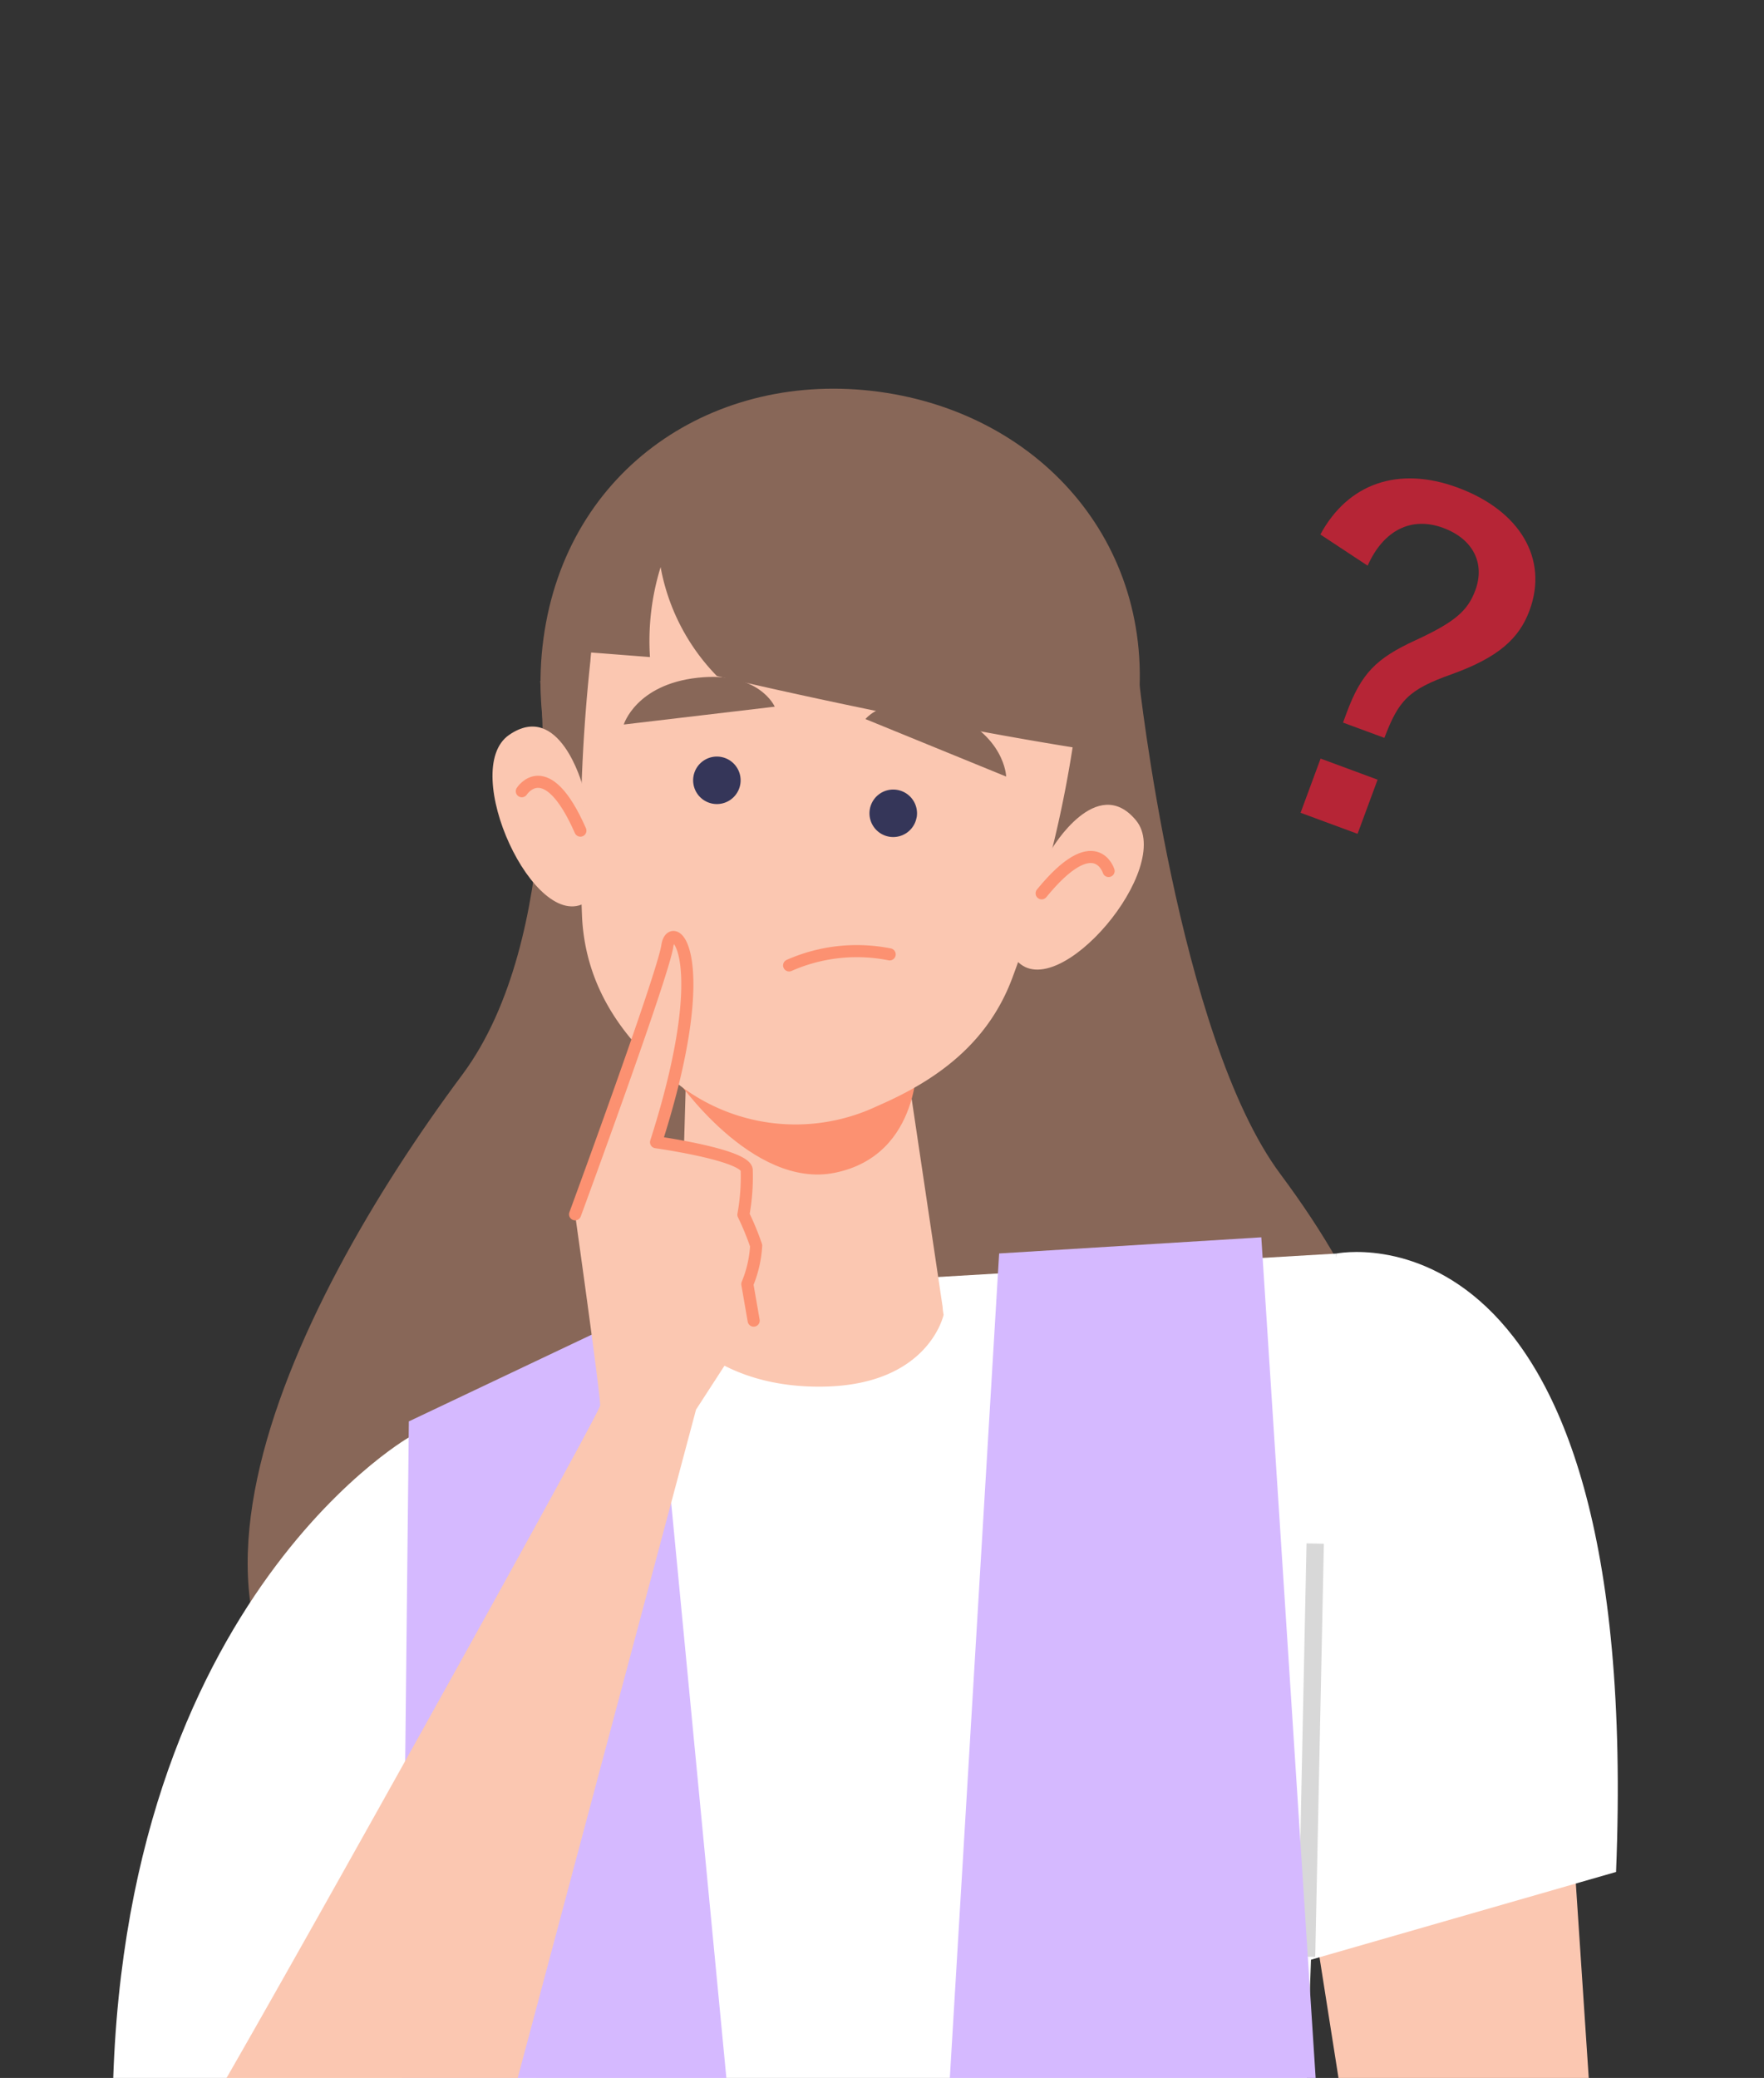 <svg xmlns="http://www.w3.org/2000/svg" xmlns:xlink="http://www.w3.org/1999/xlink" width="118" height="139" viewBox="0 0 118 139">
  <rect x="0" y="0" width="118" height="139" fill="#333333" stroke="none"/>
  <defs>
    <style>
      .cls-1, .cls-10 {
        fill: #fff;
      }

      .cls-1 {
        stroke: #707070;
      }

      .cls-11, .cls-14, .cls-15, .cls-17, .cls-2 {
        fill: none;
      }

      .cls-3 {
        fill: #b62536;
      }

      .cls-4 {
        clip-path: url(#clip-path);
      }

      .cls-5 {
        clip-path: url(#clip-path-2);
      }

      .cls-6 {
        fill: #886758;
      }

      .cls-7 {
        fill: #001e3b;
      }

      .cls-8 {
        fill: #fbc7b1;
      }

      .cls-9 {
        clip-path: url(#clip-path-3);
      }

      .cls-11 {
        stroke: #fff;
        stroke-width: 1.654px;
      }

      .cls-11, .cls-17 {
        stroke-linecap: round;
        stroke-linejoin: round;
      }

      .cls-12 {
        clip-path: url(#clip-path-5);
      }

      .cls-13 {
        fill: #4580d4;
      }

      .cls-14 {
        stroke: #1c5ba5;
        stroke-width: 1.131px;
      }

      .cls-14, .cls-15 {
        stroke-miterlimit: 10;
      }

      .cls-15 {
        stroke: #d8d8d8;
        stroke-width: 1.16px;
      }

      .cls-16 {
        fill: #fc9171;
      }

      .cls-17 {
        stroke: #fc9171;
        stroke-width: 0.809px;
      }

      .cls-18 {
        fill: #353659;
      }

      .cls-19 {
        fill: #d5b9ff;
      }

      .cls-20 {
        clip-path: url(#clip-path-7);
      }
    </style>
    <clipPath id="clip-path">
      <rect id="長方形_287" data-name="長方形 287" class="cls-1" width="118" height="139" transform="translate(624 2428)"/>
    </clipPath>
    <clipPath id="clip-path-2">
      <rect id="長方形_284" data-name="長方形 284" class="cls-2" width="126.475" height="416.879"/>
    </clipPath>
    <clipPath id="clip-path-3">
      <path id="パス_1627" data-name="パス 1627" class="cls-2" d="M35.7,369.028s-13.63,26.157-14.523,33.8,22.846,10.78,26.159-1.573.2-32.487.2-32.487Z"/>
    </clipPath>
    <clipPath id="clip-path-5">
      <path id="パス_1632" data-name="パス 1632" class="cls-2" d="M87.1,368.364s1.406,20.323,7.361,31.642,28.417,3.019,25.861-4.234S98.709,366.01,98.709,366.01Z"/>
    </clipPath>
    <clipPath id="clip-path-7">
      <rect id="長方形_288" data-name="長方形 288" class="cls-3" width="15.706" height="23.777" transform="translate(0 0)"/>
    </clipPath>
  </defs>
  <g id="マスクグループ_12" data-name="マスクグループ 12" class="cls-4" transform="translate(-624 -2428)">
    <g id="グループ_341" data-name="グループ 341" transform="translate(631.525 2454)">
      <g id="グループ_332" data-name="グループ 332">
        <g id="グループ_331" data-name="グループ 331" class="cls-5">
          <path id="パス_1622" data-name="パス 1622" class="cls-6" d="M78.129,52.544c-6.859-9.208-9.461-33.036-9.461-33.036L48.944,14.271l-.342,4.26-.343-4.26L28.61,19.553S30.251,36.692,23.392,45.9C11.787,61.479-.509,86.4,20.247,93.563c10.027,3.461,24.422-1.239,28.355-2.186,3.932.947,10.32.971,20.348-2.49,20.756-7.165,20.784-20.763,9.179-36.343"/>
          <path id="パス_1623" data-name="パス 1623" class="cls-7" d="M21.141,402.825s-2.147,10.029,10.568,10.13c11.766.1,20.5-.181,16.973-31.826Z"/>
          <path id="パス_1624" data-name="パス 1624" class="cls-8" d="M31.9,338.344l3.8,30.683,11.839-.263-3.073-36.256Z"/>
          <path id="パス_1625" data-name="パス 1625" class="cls-7" d="M35.7,369.028s-13.63,26.157-14.523,33.8,22.846,10.78,26.159-1.573.2-32.486.2-32.486Z"/>
        </g>
      </g>
      <g id="グループ_334" data-name="グループ 334">
        <g id="グループ_333" data-name="グループ 333" class="cls-9">
          <path id="パス_1626" data-name="パス 1626" class="cls-10" d="M20.8,397.516s15.86-8.861,30.363,2.826l-4.554,11.936-20.346,4.6-9.487-5.631Z"/>
        </g>
      </g>
      <g id="グループ_336" data-name="グループ 336">
        <g id="グループ_335" data-name="グループ 335" class="cls-5">
          <line id="線_247" data-name="線 247" class="cls-11" x2="9.293" y2="0.302" transform="translate(32.382 385.977)"/>
          <line id="線_248" data-name="線 248" class="cls-11" x2="8.614" y2="0.28" transform="translate(33.564 382.102)"/>
          <line id="線_249" data-name="線 249" class="cls-11" x2="7.532" y2="0.245" transform="translate(35.149 378.239)"/>
          <path id="パス_1628" data-name="パス 1628" class="cls-7" d="M120.36,395.766s4.306,9.308-8.074,12.211c-11.456,2.687-20.032,4.343-23.574-27.3Z"/>
          <path id="パス_1629" data-name="パス 1629" class="cls-8" d="M95.649,335.245l3.06,30.766-11.6,2.353-5-36.041Z"/>
          <path id="パス_1630" data-name="パス 1630" class="cls-7" d="M98.71,366.01s19.061,22.508,21.617,29.762-19.906,15.552-25.862,4.233S87.1,368.364,87.1,368.364Z"/>
        </g>
      </g>
      <g id="グループ_338" data-name="グループ 338">
        <g id="グループ_337" data-name="グループ 337" class="cls-12">
          <path id="パス_1631" data-name="パス 1631" class="cls-10" d="M119.522,390.512s-17.424-5.146-28.992,9.451L97.6,410.6h20.859l8.012-7.585Z"/>
        </g>
      </g>
      <g id="グループ_340" data-name="グループ 340">
        <g id="グループ_339" data-name="グループ 339" class="cls-5">
          <line id="線_250" data-name="線 250" class="cls-11" x1="8.998" y2="2.344" transform="translate(96.682 381.812)"/>
          <line id="線_251" data-name="線 251" class="cls-11" x1="8.34" y2="2.173" transform="translate(95.333 378.292)"/>
          <line id="線_252" data-name="線 252" class="cls-11" x1="7.293" y2="1.9" transform="translate(93.982 374.875)"/>
          <path id="パス_1633" data-name="パス 1633" class="cls-13" d="M13.567,152.732s-12.339,20.924-2.775,74.185S29.921,354.489,29.921,354.489l21.3-1.4L44.6,194.885l3.093.387,32.55,155.819,20.386-2.624L90.042,222.357S85.51,175.366,81,161.441Z"/>
          <line id="線_253" data-name="線 253" class="cls-14" x1="17.547" y1="3.148" transform="translate(39.398 193.505)"/>
          <line id="線_254" data-name="線 254" class="cls-14" x1="6.626" y2="27.107" transform="translate(10.337 161.751)"/>
          <path id="パス_1634" data-name="パス 1634" class="cls-10" d="M19.824,70.153S-1.092,82.146.045,118.824l28.467-4.914Z"/>
          <path id="パス_1635" data-name="パス 1635" class="cls-8" d="M97.568,95.177l2.209,33.287s-.978,32.666-4.564,45.578-11.96,18.7-11.96,18.7l-4.7-19.392c2.256-3.5,8.664-2.862,8.664-2.862L84.955,131.55a19.6,19.6,0,0,1-.693-4.249L79.671,98.128Z"/>
          <line id="線_255" data-name="線 255" class="cls-14" x2="7.102" y2="30.067" transform="translate(76.902 166.585)"/>
          <path id="パス_1636" data-name="パス 1636" class="cls-10" d="M81.865,57.855s20.542-4.263,18.714,41.366l-26.222,7.542Z"/>
          <path id="パス_1637" data-name="パス 1637" class="cls-10" d="M41.317,60.241,19.824,70.153l6.028,52.191L13.567,152.733S61.093,169.653,81,161.442L79.507,123.62l2.358-65.765Z"/>
          <path id="パス_1638" data-name="パス 1638" class="cls-15" d="M24.878,113.909a64.643,64.643,0,0,1-3-29.239"/>
          <line id="線_256" data-name="線 256" class="cls-15" x1="0.577" y2="27.637" transform="translate(79.876 77.254)"/>
          <path id="パス_1639" data-name="パス 1639" class="cls-8" d="M55.524,61.379,52.541,41.334a11.539,11.539,0,0,1-5.3,3.138,9.847,9.847,0,0,1-6.152-1.029c-.038-.021-2.593-2-2.593-2l-.6,20.823a4.172,4.172,0,0,1-.034.653s2.754,3.978,9.757,3.835,7.977-4.807,7.977-4.807a3.74,3.74,0,0,1-.069-.572"/>
          <path id="パス_1640" data-name="パス 1640" class="cls-16" d="M37.688,46.119s5.082,7.48,10.654,6.327c5.817-1.2,5.479-7.74,5.479-7.74Z"/>
          <path id="パス_1641" data-name="パス 1641" class="cls-6" d="M68.525,22.094c-1.552,11.418-11.7,19.467-22.657,17.977S27.28,28.116,28.832,16.7,40.326-1.281,51.287.209s18.79,10.466,17.238,21.885"/>
          <path id="パス_1642" data-name="パス 1642" class="cls-8" d="M64.428,22.611a78.733,78.733,0,0,1-4.239,16.816c-1.5,4.009-4.533,6.541-8.58,8.361l-.737.331A12.772,12.772,0,0,1,37.8,46.492c-3.716-2.943-6.117-6.482-6.384-11.039A114.987,114.987,0,0,1,31.97,18.2S32.83.578,50.289,3.3,64.428,22.611,64.428,22.611"/>
          <path id="パス_1643" data-name="パス 1643" class="cls-8" d="M31.683,34.355c-3.441,2.15-8.526-8.853-5.159-11.189s4.908,3.343,4.908,3.343l.114,2.334.3,4.432.1,1Z"/>
          <path id="パス_1644" data-name="パス 1644" class="cls-17" d="M27.381,26.928s1.633-2.56,3.918,2.635"/>
          <path id="パス_1645" data-name="パス 1645" class="cls-8" d="M60.5,38.273c2.742,2.991,10.58-6.256,7.959-9.406s-5.623,1.912-5.623,1.912L62.107,33l-1.474,4.191-.361.935Z"/>
          <path id="パス_1646" data-name="パス 1646" class="cls-17" d="M66.633,32.264s-.891-2.9-4.479,1.494"/>
          <path id="パス_1647" data-name="パス 1647" class="cls-6" d="M50.366,22.1l9.415,3.847s-.072-2.8-3.928-4.334-5.487.487-5.487.487"/>
          <path id="パス_1648" data-name="パス 1648" class="cls-6" d="M44.3,21.272,34.2,22.466s.816-2.677,4.942-3.129S44.3,21.272,44.3,21.272"/>
          <path id="パス_1649" data-name="パス 1649" class="cls-18" d="M41.994,26.469A1.588,1.588,0,1,1,40.7,24.633a1.589,1.589,0,0,1,1.294,1.836"/>
          <path id="パス_1650" data-name="パス 1650" class="cls-18" d="M53.79,28.676A1.588,1.588,0,1,1,52.5,26.84a1.589,1.589,0,0,1,1.294,1.836"/>
          <path id="パス_1651" data-name="パス 1651" class="cls-17" d="M45.262,38.579a11.219,11.219,0,0,1,6.725-.738"/>
          <path id="パス_1652" data-name="パス 1652" class="cls-6" d="M54.683,1.59S43.133-.883,37.23,6.263c-5.223.915-6.419,11.291-6.419,11.291l5.142.4a16.69,16.69,0,0,1,.713-6.017,14.018,14.018,0,0,0,3.763,7.283s13.91,3.324,26.492,5.19c0,0,4.5-18.9-12.238-22.819"/>
          <path id="パス_1653" data-name="パス 1653" class="cls-19" d="M19.824,69.082l16.285-7.726L46.361,168.2l-40.47,19.7a149.261,149.261,0,0,1,13.22-52.611Z"/>
          <path id="パス_1654" data-name="パス 1654" class="cls-19" d="M76.848,56.769,59.311,57.848,52.566,170.626l33.995,10.792a491.752,491.752,0,0,1-5.126-53.691Z"/>
          <path id="パス_1655" data-name="パス 1655" class="cls-8" d="M4.895,117.6c1.381-1.766,27.68-48.974,27.724-49.574s-1.674-12.792-1.674-12.792,5.884-15.992,6.169-17.95,3.287.489-.753,13.128c0,0,5.937.831,6.064,1.845a14.165,14.165,0,0,1-.221,3,17.891,17.891,0,0,1,.853,2.074,7.855,7.855,0,0,1-.591,2.571l.424,2.444-3.856,5.95L23.8,125.392s-7,10.417-16.333,4.083C3.283,126.64,4.895,117.6,4.895,117.6"/>
          <path id="パス_1656" data-name="パス 1656" class="cls-17" d="M30.945,55.229s5.884-15.992,6.169-17.95,3.287.489-.753,13.128c0,0,5.937.83,6.064,1.845a14.165,14.165,0,0,1-.221,3,17.891,17.891,0,0,1,.853,2.074,7.855,7.855,0,0,1-.591,2.571l.424,2.444"/>
        </g>
      </g>
    </g>
    <g id="グループ_343" data-name="グループ 343" transform="translate(711 2460)">
      <g id="グループ_342" data-name="グループ 342" class="cls-20">
        <path id="パス_1657" data-name="パス 1657" class="cls-3" d="M1.324,3.754C3.164.344,6.536-.851,10.509.617,14.7,2.165,16.586,5.4,15.316,8.833c-.694,1.879-2.075,3.139-5.209,4.27-2.913,1.029-3.553,1.769-4.5,4.256L2.839,16.337l.238-.644c.982-2.658,1.992-3.658,4.6-4.859,2.647-1.22,3.5-1.971,4.01-3.341.675-1.825-.161-3.446-2.148-4.18-2.12-.784-3.989.143-5.053,2.527Zm3.828,16.4L3.813,23.778,0,22.369l1.339-3.625Z"/>
      </g>
    </g>
  </g>
</svg>
